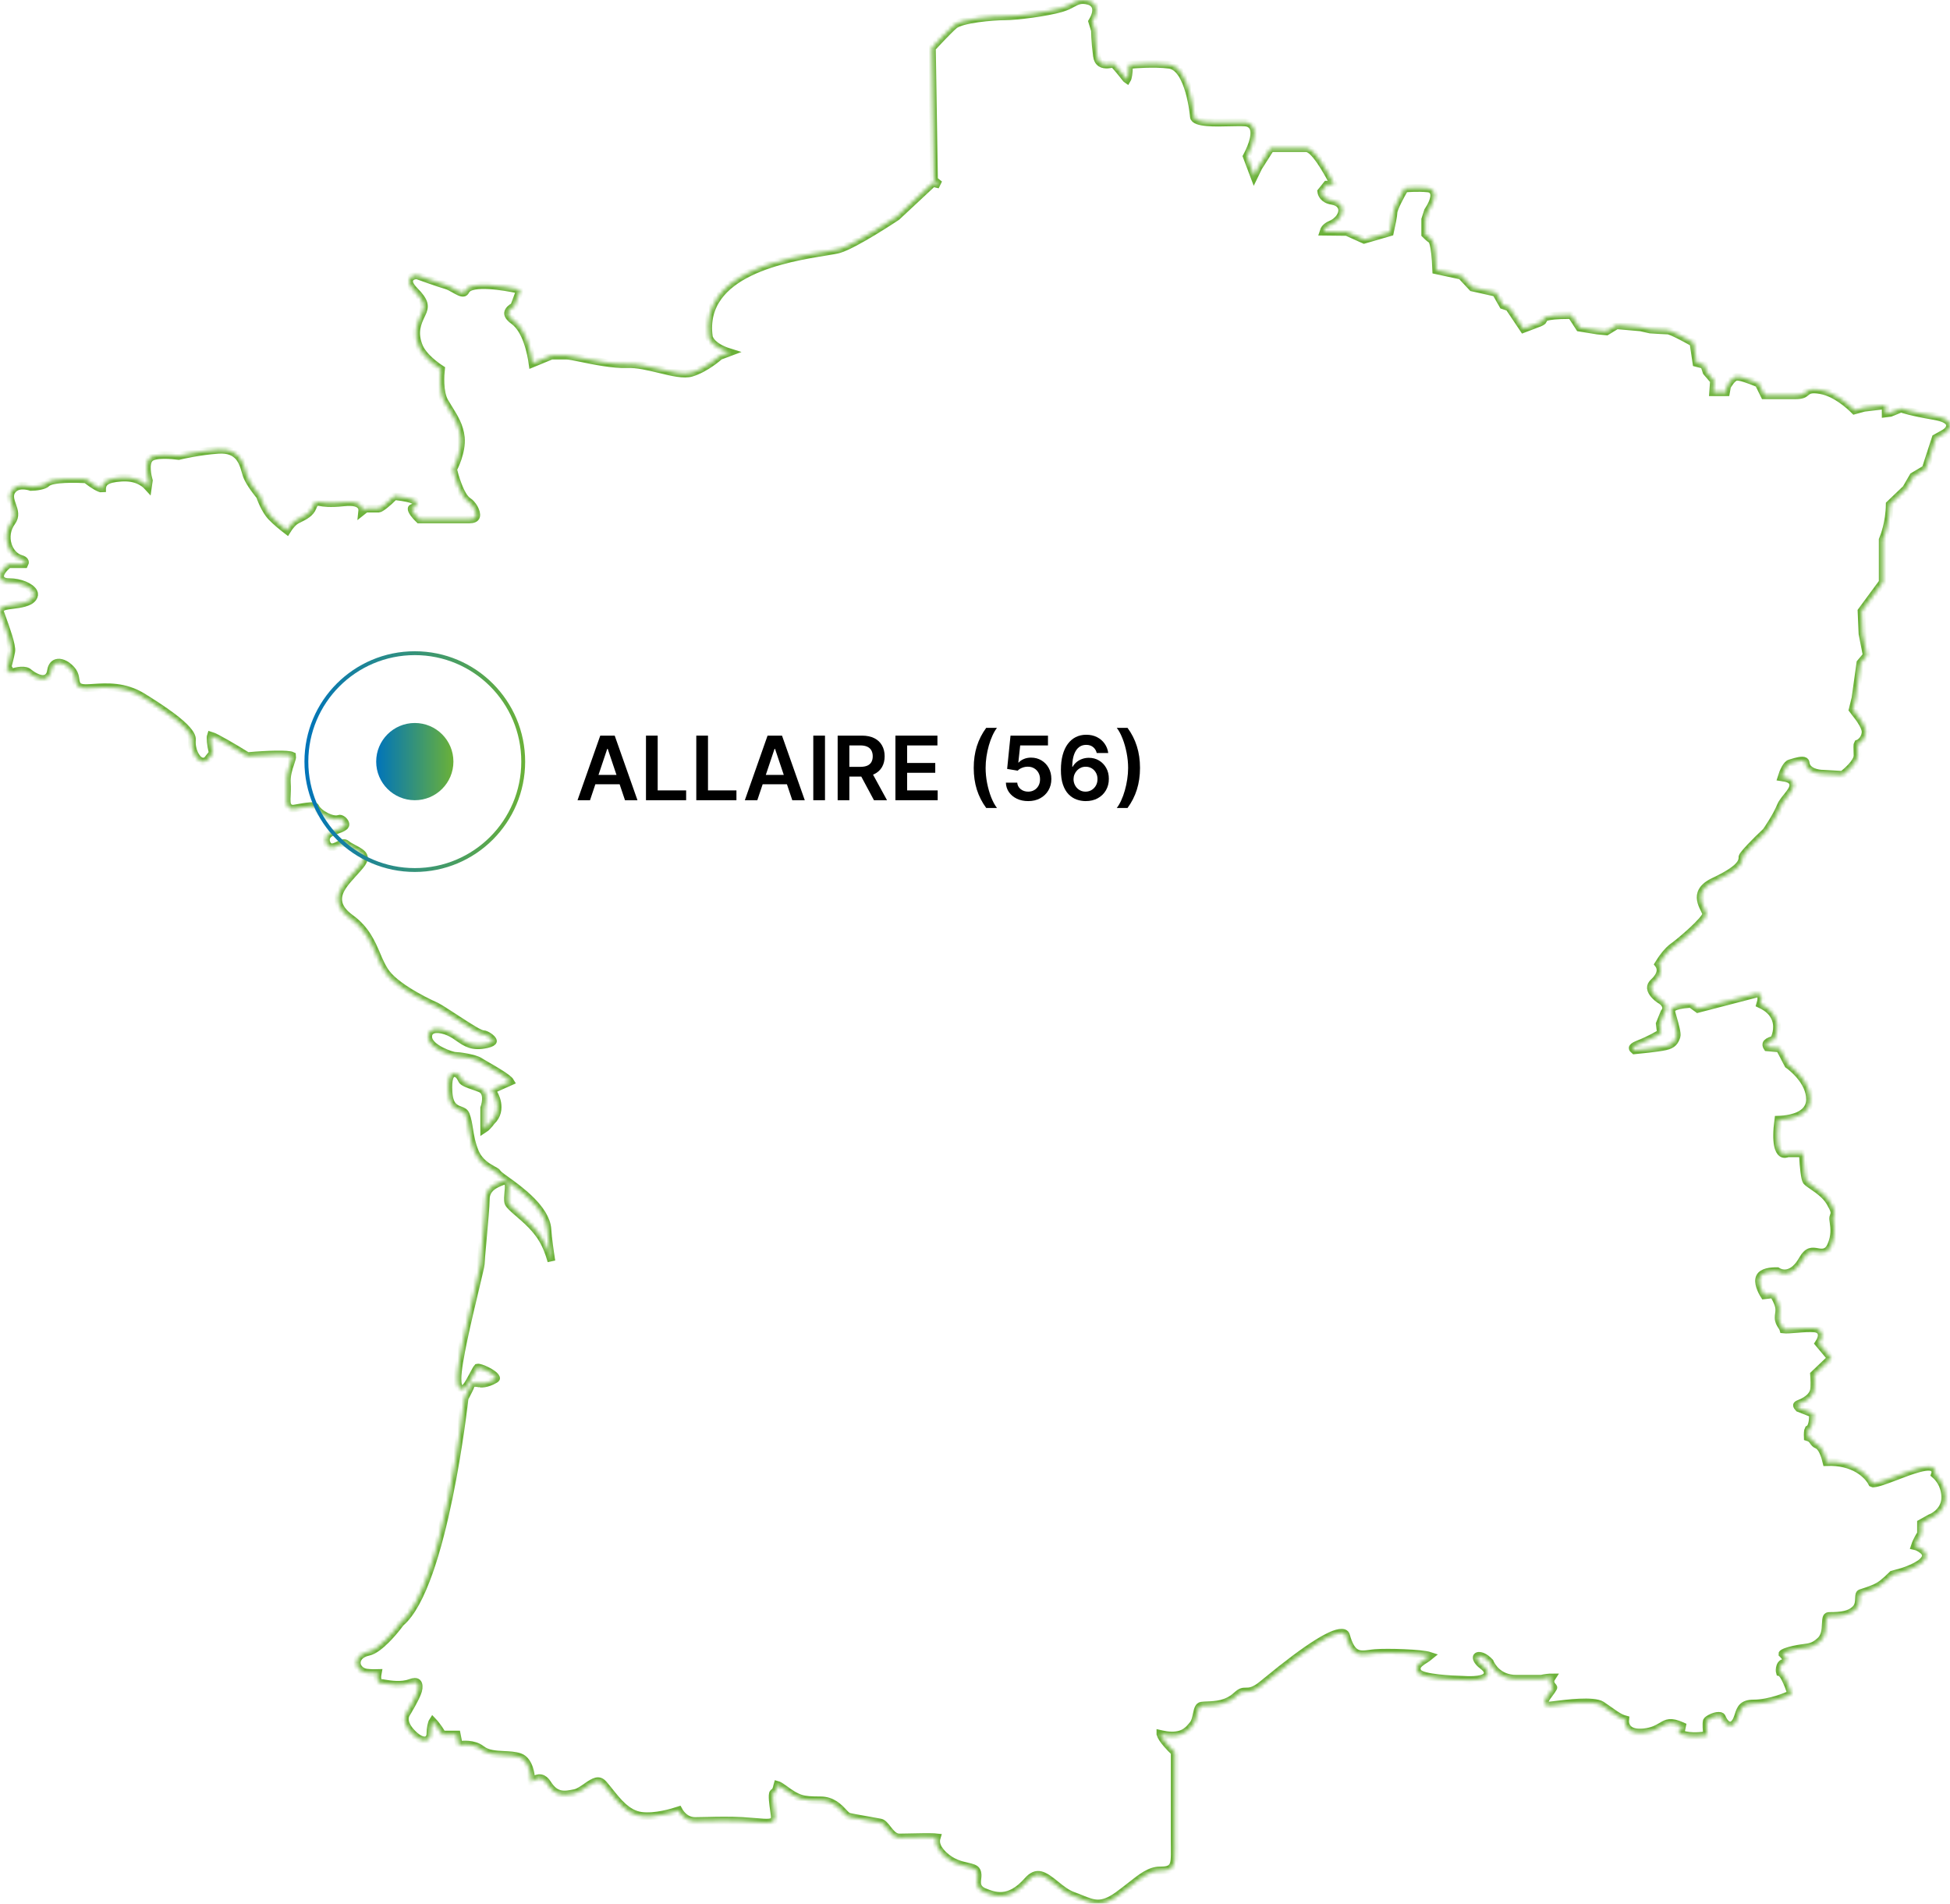 <svg width="505" height="493" viewBox="0 0 505 493" fill="none" xmlns="http://www.w3.org/2000/svg">
<g clip-path="url(#clip0_145_102)">
<mask id="path-1-inside-1_145_102" fill="white">
<path d="M487.57 139.787C487.905 139.01 489.337 135.38 489.391 130.611L493.621 126.565L495.482 123.35L498.681 121.448L501.292 113.451L503.42 112.259C503.715 112.098 505.174 111.24 504.973 109.981C504.799 108.883 503.514 108.186 500.823 107.717C494.732 106.686 492.603 105.895 492.59 105.882L492.336 105.788L489.551 106.927L488.346 107.074V104.944L482.751 105.601L480.261 106.284C479.203 105.212 475.522 101.756 471.546 101.046C469.082 100.604 468.386 100.992 467.623 101.635C467.195 101.997 466.74 102.372 464.879 102.372H456.94L455.441 99.331L455.2 99.224C453.058 98.327 450.341 97.322 449.484 97.617C448.507 97.938 447.543 99.573 447.262 100.068L446.994 101.582H443.66L443.875 98.581L441.947 96.331L441.358 94.509L439.336 93.986L438.56 88.775L438.252 88.601C436.244 87.476 432.737 85.587 431.893 85.587C431.304 85.587 428.587 85.413 427.342 85.333L424.892 84.783L418.667 84.234L416.056 85.828L413.714 85.6L409.041 84.85L406.926 81.595H406.551C399.563 81.595 399.563 82.506 399.577 83.042C399.483 83.229 398.827 83.578 398.198 83.779L394.543 85.172L390.795 79.572L389.242 79.05L387.395 75.808L381.29 74.455L378.425 71.387L371.946 69.994C371.665 62.68 370.875 62.157 370.607 61.983C370.085 61.635 369.416 61.005 369.094 60.67V56.826L369.804 54.629C370.286 53.919 371.946 51.293 371.277 49.779C371.103 49.378 370.688 48.882 369.777 48.788C367.127 48.507 364.262 48.788 364.141 48.788L363.78 48.828L363.592 49.15C362.95 50.248 360.875 53.946 360.875 55.111C360.875 55.768 360.339 58.393 359.951 60.148L353.271 62.09L348.786 60.068L342.735 60.001C342.896 59.465 343.338 58.688 344.583 58.165C346.457 57.402 347.742 55.701 347.581 54.214C347.515 53.664 347.14 52.352 344.958 52.003C342.695 51.642 342.253 50.195 342.173 49.619L343.606 47.824H345.493L344.944 46.765C343.619 44.247 340.339 38.38 338.304 38.38H329.04L325.908 43.309L324.797 45.6L322.869 40.496C323.538 39.264 325.627 35.097 324.529 32.968C324.248 32.445 323.659 31.789 322.4 31.708C321.303 31.641 319.884 31.681 318.384 31.708C314.997 31.802 309.335 31.949 309.187 30.235C309.187 30.101 308.076 17.482 302.829 16.772C298.879 16.236 293.23 16.745 293.002 16.772L292.36 16.825V17.482C292.36 18.808 292.132 20.201 291.878 20.616C291.798 20.563 291.677 20.456 291.516 20.241C289.415 17.562 288.611 16.758 288.571 16.732L288.277 16.437L287.875 16.557C287.875 16.557 286.175 17.053 285.077 16.343C284.528 15.981 284.194 15.365 284.073 14.454C283.565 10.556 283.565 7.904 283.565 7.877L282.855 5.586C283.297 4.863 284.221 3.135 283.725 1.755C283.551 1.246 283.096 0.563 281.998 0.254C279.963 -0.308 278.986 0.214 277.741 0.884C277.005 1.286 276.161 1.741 274.823 2.13C271.115 3.215 263.39 4.233 260.11 4.233C257.179 4.233 249.013 4.916 247.098 6.537C245.505 7.89 241.703 12.016 241.543 12.19L241.342 12.405L241.891 46.645L243.323 47.797L241.596 47.382L232.252 56.102C232.145 56.169 221.569 63.256 217.272 64.542C216.643 64.73 215.344 64.944 213.697 65.212C203.992 66.779 181.261 70.436 183.577 87.248C183.63 87.529 184.206 89.767 188.945 91.24L186.508 92.151L186.281 92.285C186.281 92.285 182.814 95.406 179.092 96.532C177.137 97.134 174.072 96.398 170.819 95.607C167.967 94.924 165.009 94.201 162.412 94.308C158.811 94.442 153.737 93.41 150.377 92.714C148.543 92.339 147.324 92.097 146.735 92.097H142.813L137.913 94.12C137.579 91.709 136.401 85.453 133.014 83.042C132.331 82.56 131.528 81.809 131.568 81.073C131.621 80.309 132.559 79.653 132.92 79.465L133.161 79.331L134.714 75.085L133.911 74.91C131.126 74.321 121.916 72.62 120.604 75.285C120.403 75.701 120.189 75.768 120.122 75.795C119.573 75.969 118.542 75.379 117.645 74.87C116.936 74.468 116.213 74.053 115.53 73.866C113.629 73.33 108.181 71.361 108.127 71.347L107.886 71.307C107.739 71.307 106.467 71.334 106.066 72.312C105.637 73.37 106.614 74.535 107.391 75.326C110.135 78.112 110.175 79.358 109.225 81.3C107.98 83.832 107.137 86.043 108.408 89.472C109.466 92.352 113 94.817 114.205 95.594C114.044 97.054 113.723 101.461 115.115 103.98C115.477 104.609 115.865 105.239 116.266 105.882C117.632 108.079 119.051 110.343 119.345 113.29C119.707 117.014 117.498 121.234 117.471 121.287L117.337 121.529L117.404 121.796C117.565 122.48 119.105 128.521 121.246 129.834C122.358 130.517 123.603 132.607 123.295 133.719C123.147 134.241 122.585 134.509 121.608 134.509H108.529C107.498 133.531 106.494 132.205 106.601 131.696C106.614 131.602 106.788 131.535 106.882 131.509C107.592 131.267 107.926 130.892 107.886 130.383C107.846 129.901 107.766 129.164 102.478 128.521L102.143 128.481L101.902 128.722C100.349 130.303 98.569 131.696 98.087 131.71H94.713L93.803 132.433C93.843 132.058 93.803 131.683 93.656 131.334C93.134 130.236 91.608 129.834 89.01 130.102C85.382 130.491 83.763 130.209 82.973 130.062C81.741 129.847 81.46 130.129 80.978 131.348C80.362 132.902 78.89 133.639 77.457 134.349L76.989 134.576C75.797 135.179 74.847 136.519 74.325 137.363C73.415 136.666 71.674 135.286 70.349 133.92C68.528 132.058 67.39 128.628 67.377 128.588L67.243 128.334C67.243 128.334 64.579 125.212 63.843 122.975C63.749 122.707 63.669 122.413 63.588 122.118C62.906 119.72 61.875 116.09 56.467 116.492C51.5 116.853 47.096 117.885 46.279 118.086C44.672 117.871 40.054 117.403 38.769 118.702C37.444 120.042 38.26 123.458 38.541 124.462L38.314 126.07C37.203 124.837 35.101 123.444 31.366 123.699C27.483 123.967 26.6 124.931 26.439 126.405C26.439 126.445 26.439 126.512 26.439 126.539C25.89 126.606 24.043 125.521 22.45 124.248L22.276 124.114H22.048C20.04 124.007 13.4 123.793 12.102 125.119C11.419 125.815 9.277 126.097 8.005 126.11C7.323 125.882 4.297 125.012 2.972 127.249C2.316 128.387 2.744 129.606 3.159 130.799C3.668 132.272 4.163 133.652 3.025 135.193C1.754 136.921 1.406 139.171 2.075 141.221C2.651 142.976 3.882 144.275 5.355 144.717C5.971 144.891 6.359 145.146 6.439 145.44C6.506 145.655 6.439 145.909 6.332 146.11H2.209L2.021 146.271C1.298 146.86 -0.335 148.388 0.107 149.66C0.482 150.759 1.981 150.759 2.463 150.759C5.141 150.759 7.992 151.938 8.701 153.331C8.956 153.826 8.889 154.295 8.527 154.831C7.63 156.117 5.127 156.439 3.293 156.666C1.673 156.867 0.589 157.001 0.161 157.698C-0.014 157.993 -0.054 158.327 0.067 158.662C0.174 158.984 0.361 159.493 0.589 160.122C1.365 162.266 3.199 167.276 2.918 168.696C2.637 170.169 2.142 172.058 1.901 172.956C1.821 173.251 1.767 173.451 1.767 173.492L2.45 173.626H2.463L2.704 174.282C4.471 173.626 6.626 173.318 7.483 174.188C7.925 174.55 10.228 176.332 11.874 175.689C12.37 175.488 13.012 174.992 13.2 173.733C13.32 172.969 13.655 172.005 14.592 171.697C15.623 171.362 17.042 171.924 18.273 173.197C19.304 174.255 19.438 175.166 19.545 175.97C19.719 177.243 20.027 178.207 22.169 178.207C22.758 178.207 23.454 178.167 24.217 178.113C27.604 177.886 32.249 177.577 36.962 180.498C40.844 182.922 49.947 188.576 49.706 191.563C49.492 194.229 50.737 196.586 52.035 197.109C52.705 197.377 53.388 197.189 53.843 196.613L55.101 195.006L55.021 194.657C54.592 192.916 54.418 191.04 54.606 190.491C55.877 190.853 60.924 193.84 63.91 195.702L64.111 195.823L64.338 195.796C69.104 195.354 74.673 195.207 75.677 195.716C75.744 196.118 75.463 196.921 75.208 197.698C74.74 199.091 74.151 200.833 74.298 202.883C74.378 203.981 74.325 204.999 74.285 205.897C74.204 207.37 74.151 208.442 74.807 209.058C75.141 209.366 75.597 209.487 76.159 209.406C76.493 209.353 76.895 209.286 77.323 209.205C80.737 208.576 81.581 208.737 81.674 208.978C82.33 210.625 86.119 212.729 87.819 212.032C88.154 211.898 88.903 212.287 89.278 212.93C89.68 213.599 89.318 213.921 89.198 214.015C88.729 214.417 87.966 214.698 87.217 214.966C86.065 215.394 84.968 215.796 84.552 216.734C84.338 217.203 84.338 217.725 84.552 218.288C84.74 218.81 85.048 219.159 85.45 219.333C86.159 219.614 86.895 219.239 87.605 218.877C88.569 218.382 89.198 218.127 89.72 218.583C90.229 219.025 90.911 219.386 91.634 219.762C92.772 220.351 94.057 221.034 94.231 221.918C94.352 222.508 94.004 223.285 93.214 224.222C92.692 224.852 92.116 225.468 91.567 226.084C89.399 228.469 87.337 230.706 87.605 233.291C87.765 234.899 88.81 236.373 90.804 237.819C94.713 240.646 96.213 244.169 97.538 247.264C98.288 249.032 99.011 250.693 100.068 252.086C103.335 256.333 112.491 260.392 112.893 260.566C113.589 260.874 115.597 262.187 117.552 263.459C122.09 266.42 124.325 267.826 125.209 267.826C125.825 267.826 127.592 268.925 127.659 269.595C127.686 269.809 127.204 270.171 126.093 270.412C122.358 271.256 120.684 270.077 118.743 268.724C118.408 268.496 118.087 268.255 117.739 268.041C115.825 266.795 113.04 266.018 111.701 266.889C111.099 267.277 110.818 267.934 110.912 268.737C111.233 271.537 117.083 273.439 117.886 273.439C118.756 273.439 122.933 273.989 124.299 274.913C124.647 275.154 125.33 275.543 126.173 276.025C127.686 276.896 131.595 279.119 132.17 280.111C129.854 281.155 128.06 281.932 128.06 281.932L127.284 282.267L127.753 282.977C127.873 283.151 130.51 287.318 127.257 290.412C126.628 291.269 125.838 292.1 125.396 292.381C125.396 292.328 125.396 292.247 125.396 292.167V286.956C125.945 285.402 126.334 282.723 124.433 281.906C123.897 281.678 123.295 281.464 122.665 281.249C121.407 280.821 119.841 280.285 119.586 279.628C119.198 278.664 118.382 277.726 117.458 277.927C116.4 278.168 115.999 279.602 116.146 282.602C116.307 286.192 117.605 286.956 119.158 287.519C119.868 287.786 120.35 287.961 120.644 288.697C121.072 289.809 121.287 291.068 121.501 292.421C121.782 294.176 122.103 296.159 123 298.316C124.138 301.008 126.24 302.174 127.645 302.951C128.087 303.192 128.69 303.527 128.77 303.701C128.971 304.103 129.506 304.491 131.019 305.576C134.393 307.988 141.394 313.011 141.769 318.356C141.943 320.928 142.371 323.875 142.8 326.595C142.264 324.679 141.541 322.67 140.457 320.875C138.784 318.075 136.32 315.945 134.339 314.23C133.04 313.118 131.822 312.06 131.648 311.457C131.461 310.787 131.568 309.716 131.648 308.765C131.782 307.438 131.876 306.474 131.26 306.005C131.086 305.871 130.724 305.684 130.176 305.911L129.868 306.032C128.449 306.581 125.811 307.613 125.811 310.573C125.811 312.1 125.356 317.191 124.995 321.29C124.687 324.706 124.5 326.822 124.5 327.372C124.486 327.8 123.777 330.721 123.04 333.829C121.22 341.438 118.475 352.931 118.475 356.99C118.475 358.45 118.636 359.482 119.439 359.683C120.43 359.951 121.153 358.692 122.438 356.28C122.853 355.503 123.482 354.324 123.629 354.177C124.352 354.003 128.02 355.651 128.462 356.83C128.502 356.923 128.529 357.004 128.235 357.178C125.919 358.584 124.285 358.303 124.272 358.29C122.679 357.968 122.317 358.263 122.17 358.397C121.983 358.558 121.876 358.785 121.876 358.933C121.795 359.227 121.032 360.755 120.376 361.987L120.296 362.255C120.242 362.737 114.968 410.615 103.803 420.193L103.683 420.313C102.344 422.189 98.261 427.159 95.463 427.761C93.12 428.27 92.344 429.623 92.397 430.722C92.464 431.981 93.562 433.013 95.008 433.173C96.213 433.307 97.163 433.307 97.832 433.281C97.672 434.125 97.632 434.968 97.966 435.437C98.154 435.692 98.448 435.839 98.756 435.839C98.903 435.839 99.185 435.893 99.559 435.96C101.086 436.214 103.91 436.697 106.307 435.799C107.15 435.491 107.792 435.478 108.1 435.772C108.462 436.107 108.529 436.951 108.274 437.862C107.792 439.603 105.262 443.743 105.262 443.743C105.209 443.81 103.857 445.578 106.32 448.405C107.886 450.2 109.466 451.03 110.51 450.615C110.791 450.508 111.461 450.119 111.461 448.994C111.461 447.641 111.782 446.181 112.063 445.752C112.063 445.752 112.076 445.766 112.09 445.779C113.308 447.025 114.325 448.807 114.339 448.833L114.54 449.195H118.288L118.823 451.955L119.493 451.847C119.493 451.847 122.625 451.392 124.7 453.04C126.24 454.259 128.395 454.366 130.497 454.473C131.916 454.54 133.375 454.607 134.593 455.022C137.231 455.933 137.512 460.207 137.512 460.247L137.579 461.493L138.596 460.796C138.596 460.796 139.292 460.354 140.109 460.528C140.738 460.662 141.3 461.131 141.796 461.921C143.938 465.364 146.307 464.882 148.81 464.373C149.841 464.158 150.859 463.448 151.836 462.765C153.951 461.265 155.089 460.702 156.254 462.015C156.802 462.631 157.338 463.314 157.9 464.011C160.069 466.717 162.519 469.798 166.093 470.254C169.641 470.722 174.139 469.369 175.759 468.834C176.294 469.825 177.593 471.593 180.042 471.593C180.899 471.593 181.917 471.566 183.055 471.54C185.705 471.473 189.012 471.406 192.292 471.58C193.577 471.66 194.715 471.754 195.679 471.834C198.798 472.102 200.23 472.209 200.578 471.098C200.725 470.682 200.632 470.039 200.431 468.646C200.27 467.561 199.842 464.681 200.284 464.279C200.993 463.85 201.154 463.073 201.261 462.564C201.288 462.47 201.314 462.337 201.341 462.243C201.529 462.296 201.984 462.497 202.921 463.18C206.736 465.953 207.633 466.235 212.479 466.235C215.518 466.235 217.258 468.083 218.396 469.302C218.972 469.919 219.387 470.361 219.882 470.495C220.471 470.642 222.212 470.95 224.046 471.272C225.599 471.54 227.178 471.821 228.035 471.995C228.651 472.116 229.28 472.906 229.882 473.683C230.686 474.701 231.583 475.853 232.895 475.853C233.403 475.853 234.233 475.826 235.224 475.813C237.62 475.759 241.208 475.666 242.6 475.826C242.346 476.643 242.051 478.184 244.448 480.461C246.563 482.457 248.812 482.98 250.445 483.355C251.824 483.676 252.614 483.877 252.935 484.52C253.27 485.204 253.189 485.86 253.109 486.556C252.989 487.628 252.814 489.102 254.863 489.946C257.433 490.991 261.302 492.558 266.108 487.092C268.517 484.346 270.338 485.579 273.364 488.03C274.769 489.169 276.228 490.348 277.902 490.95C278.692 491.232 279.401 491.513 280.044 491.781C281.61 492.411 282.922 492.946 284.354 492.946C285.787 492.946 287.393 492.397 289.522 490.87C290.686 490.026 291.744 489.196 292.735 488.419C295.693 486.088 297.835 484.4 300.352 484.4C301.824 484.4 302.788 484.266 303.431 483.609C304.261 482.752 304.248 481.292 304.221 478.398C304.221 477.755 304.207 477.019 304.207 476.215C304.207 469.544 304.221 454.085 304.221 454.085V453.763L303.993 453.549C303.163 452.772 300.901 450.441 300.513 449.074C300.513 449.074 300.513 449.061 300.513 449.048C300.62 449.074 300.74 449.088 300.847 449.115C301.503 449.262 302.4 449.45 303.525 449.45C306.724 449.45 307.942 447.882 309.027 446.516C309.522 445.873 309.709 444.962 309.897 444.078C310.191 442.671 310.419 441.814 311.182 441.72C311.61 441.666 312.106 441.64 312.641 441.626C314.797 441.533 317.742 441.412 320.205 439.135C321.37 438.05 321.905 438.05 322.615 438.05C323.565 438.05 324.716 438.05 326.965 436.214L327.862 435.478C338.893 426.395 345.68 422.175 348.01 422.912C348.318 423.019 348.505 423.22 348.599 423.582C350.018 428.659 351.852 428.672 354.69 428.27C355.145 428.203 355.614 428.137 356.136 428.096C359.349 427.842 368.157 428.096 370.353 428.833C369.938 429.181 369.443 429.503 368.961 429.811C367.943 430.467 367.06 431.043 366.926 431.928C366.886 432.222 366.899 432.678 367.287 433.16C368.425 434.593 375.908 434.942 379.041 435.022C381.116 435.156 384.677 435.156 385.212 433.656C385.601 432.571 384.356 431.633 383.954 431.325C382.803 430.467 382.361 429.623 382.441 429.168C382.455 429.061 382.508 428.927 382.749 428.846C383.218 428.713 384.369 428.887 385.815 430.427C386.15 431.244 387.89 434.754 392.696 434.754H399.108C400.152 434.513 401.264 434.406 401.879 434.406C401.103 435.585 401.759 436.335 402.08 436.723C402.16 436.804 402.281 436.951 402.294 437.005C402.294 437.005 402.294 437.058 402.227 437.165C402.013 437.567 401.625 438.076 401.264 438.572C400.367 439.778 399.831 440.501 400.166 441.184C400.246 441.345 400.474 441.693 401.063 441.693C401.304 441.693 401.772 441.64 402.723 441.519C405.454 441.171 412.723 440.233 414.798 441.586C415.588 442.109 416.284 442.604 416.913 443.046C418.345 444.078 419.537 444.922 420.889 445.283C420.822 445.886 420.889 446.73 421.424 447.44C422.188 448.445 423.62 448.833 425.708 448.632C427.957 448.405 429.243 447.654 430.273 447.052C431.719 446.194 432.589 445.685 435.561 446.971C435.882 447.105 436.137 447.239 436.351 447.333C436.324 447.333 436.297 447.333 436.284 447.333C435.494 447.387 434.865 447.44 434.771 448.11C434.678 448.766 435.347 449.021 435.588 449.115C437.824 449.972 441.291 449.45 441.438 449.423L442.121 449.316L442.041 448.619C441.974 448.056 441.84 446.449 442.014 445.699C442.188 445.324 443.794 444.359 445.093 444.359H445.133C445.776 444.359 445.896 444.627 445.923 444.721C446.512 446.127 447.235 446.851 448.065 446.851C448.788 446.851 449.377 446.315 449.832 445.257C449.979 444.922 450.1 444.547 450.22 444.185C450.742 442.564 451.211 441.157 454.156 441.157C458.453 441.157 463.139 439.054 463.326 438.96L463.915 438.693L463.701 438.063C462.268 433.924 461.412 433.2 460.943 433.08C460.863 432.812 460.823 432.195 461.037 431.552C461.13 431.298 461.331 430.842 461.706 430.722C462.135 430.575 462.402 430.32 462.496 429.972C462.63 429.423 462.255 429.007 461.96 428.672C461.84 428.538 461.626 428.311 461.599 428.284C461.599 428.27 461.8 427.949 463.246 427.534C465.026 427.025 466.218 426.877 467.168 426.757C468.734 426.556 469.765 426.422 471.358 424.975C472.697 423.769 472.764 422.015 472.831 420.595C472.911 418.786 473.045 418.491 473.781 418.491C476.874 418.491 479.083 418.197 480.555 416.683C481.372 415.852 481.412 414.767 481.439 413.91C481.479 412.919 481.546 412.691 481.854 412.584L482.67 412.316C484.089 411.847 485.548 411.365 486.7 410.655C487.891 409.931 489.591 408.243 490.087 407.761L492.818 406.998C494.116 406.569 498.387 405.042 498.721 403.113C498.788 402.764 498.775 402.081 497.998 401.478C497.088 400.755 496.405 400.487 495.897 400.38C496.379 398.906 497.356 397.393 497.369 397.379L497.49 397.205V394.472L499.899 393.133C501.332 392.61 503.996 390.721 503.768 387.346C503.554 384.332 501.961 382.59 501.091 381.853C501.251 381.425 501.278 380.942 501.011 380.527C500.488 379.723 499.243 379.643 496.861 380.286C495.08 380.768 493.059 381.532 491.117 382.282C488.855 383.153 485.428 384.452 484.852 384.131C483.768 381.907 480.06 378.33 473.018 378.638C472.697 377.258 471.934 374.727 470.622 374.177C470.086 373.963 469.859 373.642 469.604 373.28C469.35 372.918 469.056 372.503 468.48 372.302L468.159 372.195C468.118 371.311 468.185 370.44 468.333 370.172C469.35 369.716 469.511 367.747 469.511 366.595V366.1L465.789 364.639C465.575 364.425 465.347 364.077 465.374 363.903C465.374 363.836 465.508 363.688 465.91 363.541C468.654 362.483 469.511 361.089 469.752 360.112C469.993 359.147 469.859 356.87 469.792 355.959L474.223 351.726L471.01 347.894C471.452 347.225 472.041 346.059 471.666 345.121C471.492 344.679 471.037 344.143 469.926 344.023C468.721 343.902 466.954 344.023 465.24 344.17C464.049 344.264 462.483 344.385 461.867 344.304C461.773 343.956 461.572 343.648 461.358 343.326C461.01 342.791 460.622 342.188 460.622 341.263C460.622 340.835 460.662 340.5 460.715 340.192C460.876 338.946 460.916 338.062 459.497 335.57L459.27 335.168L456.887 335.449C456.177 334.338 455.066 332.074 455.776 330.681C456.432 329.408 458.547 329.167 460.247 329.194C460.662 329.461 461.599 329.93 462.817 329.703C464.303 329.435 465.655 328.242 466.833 326.166C468.159 323.808 469.31 324.009 470.622 324.237C471.733 324.438 473.246 324.692 474.169 322.629C475.348 320.044 475.04 317.887 474.839 316.454C474.772 315.985 474.705 315.503 474.759 315.302C474.799 315.128 474.852 315.007 474.892 314.887C475.24 313.976 475.16 313.453 473.888 311.283C472.804 309.461 470.863 308.122 469.444 307.144C468.721 306.648 468.052 306.179 467.824 305.884C467.422 305.335 467.048 302.067 466.927 299.361L466.9 298.677H463.072L462.777 298.744C462.777 298.744 462.027 299.079 461.412 298.597C460.715 298.061 459.711 296.226 460.541 289.97C462.001 289.93 465.588 289.649 467.489 287.773C468.319 286.943 468.748 285.924 468.748 284.732C468.748 280.003 464.022 276.373 463.085 275.703L460.903 271.51L457.677 271.229C457.529 271.001 457.369 270.653 457.449 270.358C457.556 269.97 458.145 269.608 459.069 269.354L459.363 269.273L459.511 268.992C459.564 268.885 460.782 266.5 459.845 263.942C459.243 262.294 457.904 260.994 455.869 260.057C456.231 258.891 456.231 258.087 455.869 257.659C455.615 257.364 455.24 257.257 454.812 257.351C453.861 257.605 441.826 260.727 439.698 261.276L437.931 259.99H437.676C432.83 260.325 432.83 261.356 432.83 261.798C432.83 262.16 432.991 262.709 433.312 263.834C433.7 265.187 434.437 267.706 434.182 268.416C433.7 269.702 433.299 270.519 431.277 270.974C429.269 271.43 424.41 271.885 423.259 272.006C423.031 271.818 422.79 271.551 422.817 271.39C422.83 271.242 423.125 270.881 424.115 270.492C427.542 269.153 429.644 267.813 429.738 267.759L430.126 267.518L429.832 265.12L431.01 262.227C431.21 261.999 431.532 261.544 431.478 260.901C431.411 260.124 430.822 259.414 429.765 258.811C429.176 258.422 427.649 257.15 427.542 255.904C427.502 255.355 427.743 254.846 428.279 254.35C429.524 253.198 430.113 252.073 430.019 251.001C429.965 250.425 429.724 249.983 429.497 249.688C430.126 248.657 431.719 246.232 433.433 245.067C434.785 244.142 441.84 238.221 441.84 236.734C441.84 236.413 441.679 236.105 441.425 235.582C440.916 234.577 440.059 232.903 440.595 231.295C440.983 230.13 442.067 229.125 443.808 228.308C450.702 225.066 451.278 223.311 451.264 221.878C451.478 221.168 454.571 217.966 457.315 215.394L457.409 215.287C457.516 215.127 460.086 211.456 461.157 208.737C461.438 208.013 462.094 207.183 462.737 206.392C463.781 205.079 464.772 203.847 464.303 202.708C463.902 201.704 462.576 201.449 461.612 201.342C461.532 201.342 461.438 201.329 461.358 201.315C461.827 199.775 462.697 197.926 463.554 197.685L464.049 197.538C465.147 197.203 466.793 196.707 467.382 197.109C467.436 197.149 467.583 197.243 467.623 197.618C467.891 199.801 470.649 200.377 472.202 200.377L477.168 200.659L477.369 200.498C477.985 200.016 481.05 197.524 481.05 195.649C481.05 195.314 481.05 194.965 481.024 194.631C480.997 193.947 480.97 192.795 481.091 192.608C482.228 192.219 483.139 190.826 483.139 189.513C483.139 188.281 481.706 186.271 481.412 185.87L479.792 183.753L480.515 180.819L481.787 171.683L483.433 169.714L482.336 164.141L482.081 158.26L487.57 150.799V139.787Z"/>
</mask>
<path d="M487.57 139.787C487.905 139.01 489.337 135.38 489.391 130.611L493.621 126.565L495.482 123.35L498.681 121.448L501.292 113.451L503.42 112.259C503.715 112.098 505.174 111.24 504.973 109.981C504.799 108.883 503.514 108.186 500.823 107.717C494.732 106.686 492.603 105.895 492.59 105.882L492.336 105.788L489.551 106.927L488.346 107.074V104.944L482.751 105.601L480.261 106.284C479.203 105.212 475.522 101.756 471.546 101.046C469.082 100.604 468.386 100.992 467.623 101.635C467.195 101.997 466.74 102.372 464.879 102.372H456.94L455.441 99.331L455.2 99.224C453.058 98.327 450.341 97.322 449.484 97.617C448.507 97.938 447.543 99.573 447.262 100.068L446.994 101.582H443.66L443.875 98.581L441.947 96.331L441.358 94.509L439.336 93.986L438.56 88.775L438.252 88.601C436.244 87.476 432.737 85.587 431.893 85.587C431.304 85.587 428.587 85.413 427.342 85.333L424.892 84.783L418.667 84.234L416.056 85.828L413.714 85.6L409.041 84.85L406.926 81.595H406.551C399.563 81.595 399.563 82.506 399.577 83.042C399.483 83.229 398.827 83.578 398.198 83.779L394.543 85.172L390.795 79.572L389.242 79.05L387.395 75.808L381.29 74.455L378.425 71.387L371.946 69.994C371.665 62.68 370.875 62.157 370.607 61.983C370.085 61.635 369.416 61.005 369.094 60.67V56.826L369.804 54.629C370.286 53.919 371.946 51.293 371.277 49.779C371.103 49.378 370.688 48.882 369.777 48.788C367.127 48.507 364.262 48.788 364.141 48.788L363.78 48.828L363.592 49.15C362.95 50.248 360.875 53.946 360.875 55.111C360.875 55.768 360.339 58.393 359.951 60.148L353.271 62.09L348.786 60.068L342.735 60.001C342.896 59.465 343.338 58.688 344.583 58.165C346.457 57.402 347.742 55.701 347.581 54.214C347.515 53.664 347.14 52.352 344.958 52.003C342.695 51.642 342.253 50.195 342.173 49.619L343.606 47.824H345.493L344.944 46.765C343.619 44.247 340.339 38.38 338.304 38.38H329.04L325.908 43.309L324.797 45.6L322.869 40.496C323.538 39.264 325.627 35.097 324.529 32.968C324.248 32.445 323.659 31.789 322.4 31.708C321.303 31.641 319.884 31.681 318.384 31.708C314.997 31.802 309.335 31.949 309.187 30.235C309.187 30.101 308.076 17.482 302.829 16.772C298.879 16.236 293.23 16.745 293.002 16.772L292.36 16.825V17.482C292.36 18.808 292.132 20.201 291.878 20.616C291.798 20.563 291.677 20.456 291.516 20.241C289.415 17.562 288.611 16.758 288.571 16.732L288.277 16.437L287.875 16.557C287.875 16.557 286.175 17.053 285.077 16.343C284.528 15.981 284.194 15.365 284.073 14.454C283.565 10.556 283.565 7.904 283.565 7.877L282.855 5.586C283.297 4.863 284.221 3.135 283.725 1.755C283.551 1.246 283.096 0.563 281.998 0.254C279.963 -0.308 278.986 0.214 277.741 0.884C277.005 1.286 276.161 1.741 274.823 2.13C271.115 3.215 263.39 4.233 260.11 4.233C257.179 4.233 249.013 4.916 247.098 6.537C245.505 7.89 241.703 12.016 241.543 12.19L241.342 12.405L241.891 46.645L243.323 47.797L241.596 47.382L232.252 56.102C232.145 56.169 221.569 63.256 217.272 64.542C216.643 64.73 215.344 64.944 213.697 65.212C203.992 66.779 181.261 70.436 183.577 87.248C183.63 87.529 184.206 89.767 188.945 91.24L186.508 92.151L186.281 92.285C186.281 92.285 182.814 95.406 179.092 96.532C177.137 97.134 174.072 96.398 170.819 95.607C167.967 94.924 165.009 94.201 162.412 94.308C158.811 94.442 153.737 93.41 150.377 92.714C148.543 92.339 147.324 92.097 146.735 92.097H142.813L137.913 94.12C137.579 91.709 136.401 85.453 133.014 83.042C132.331 82.56 131.528 81.809 131.568 81.073C131.621 80.309 132.559 79.653 132.92 79.465L133.161 79.331L134.714 75.085L133.911 74.91C131.126 74.321 121.916 72.62 120.604 75.285C120.403 75.701 120.189 75.768 120.122 75.795C119.573 75.969 118.542 75.379 117.645 74.87C116.936 74.468 116.213 74.053 115.53 73.866C113.629 73.33 108.181 71.361 108.127 71.347L107.886 71.307C107.739 71.307 106.467 71.334 106.066 72.312C105.637 73.37 106.614 74.535 107.391 75.326C110.135 78.112 110.175 79.358 109.225 81.3C107.98 83.832 107.137 86.043 108.408 89.472C109.466 92.352 113 94.817 114.205 95.594C114.044 97.054 113.723 101.461 115.115 103.98C115.477 104.609 115.865 105.239 116.266 105.882C117.632 108.079 119.051 110.343 119.345 113.29C119.707 117.014 117.498 121.234 117.471 121.287L117.337 121.529L117.404 121.796C117.565 122.48 119.105 128.521 121.246 129.834C122.358 130.517 123.603 132.607 123.295 133.719C123.147 134.241 122.585 134.509 121.608 134.509H108.529C107.498 133.531 106.494 132.205 106.601 131.696C106.614 131.602 106.788 131.535 106.882 131.509C107.592 131.267 107.926 130.892 107.886 130.383C107.846 129.901 107.766 129.164 102.478 128.521L102.143 128.481L101.902 128.722C100.349 130.303 98.569 131.696 98.087 131.71H94.713L93.803 132.433C93.843 132.058 93.803 131.683 93.656 131.334C93.134 130.236 91.608 129.834 89.01 130.102C85.382 130.491 83.763 130.209 82.973 130.062C81.741 129.847 81.46 130.129 80.978 131.348C80.362 132.902 78.89 133.639 77.457 134.349L76.989 134.576C75.797 135.179 74.847 136.519 74.325 137.363C73.415 136.666 71.674 135.286 70.349 133.92C68.528 132.058 67.39 128.628 67.377 128.588L67.243 128.334C67.243 128.334 64.579 125.212 63.843 122.975C63.749 122.707 63.669 122.413 63.588 122.118C62.906 119.72 61.875 116.09 56.467 116.492C51.5 116.853 47.096 117.885 46.279 118.086C44.672 117.871 40.054 117.403 38.769 118.702C37.444 120.042 38.26 123.458 38.541 124.462L38.314 126.07C37.203 124.837 35.101 123.444 31.366 123.699C27.483 123.967 26.6 124.931 26.439 126.405C26.439 126.445 26.439 126.512 26.439 126.539C25.89 126.606 24.043 125.521 22.45 124.248L22.276 124.114H22.048C20.04 124.007 13.4 123.793 12.102 125.119C11.419 125.815 9.277 126.097 8.005 126.11C7.323 125.882 4.297 125.012 2.972 127.249C2.316 128.387 2.744 129.606 3.159 130.799C3.668 132.272 4.163 133.652 3.025 135.193C1.754 136.921 1.406 139.171 2.075 141.221C2.651 142.976 3.882 144.275 5.355 144.717C5.971 144.891 6.359 145.146 6.439 145.44C6.506 145.655 6.439 145.909 6.332 146.11H2.209L2.021 146.271C1.298 146.86 -0.335 148.388 0.107 149.66C0.482 150.759 1.981 150.759 2.463 150.759C5.141 150.759 7.992 151.938 8.701 153.331C8.956 153.826 8.889 154.295 8.527 154.831C7.63 156.117 5.127 156.439 3.293 156.666C1.673 156.867 0.589 157.001 0.161 157.698C-0.014 157.993 -0.054 158.327 0.067 158.662C0.174 158.984 0.361 159.493 0.589 160.122C1.365 162.266 3.199 167.276 2.918 168.696C2.637 170.169 2.142 172.058 1.901 172.956C1.821 173.251 1.767 173.451 1.767 173.492L2.45 173.626H2.463L2.704 174.282C4.471 173.626 6.626 173.318 7.483 174.188C7.925 174.55 10.228 176.332 11.874 175.689C12.37 175.488 13.012 174.992 13.2 173.733C13.32 172.969 13.655 172.005 14.592 171.697C15.623 171.362 17.042 171.924 18.273 173.197C19.304 174.255 19.438 175.166 19.545 175.97C19.719 177.243 20.027 178.207 22.169 178.207C22.758 178.207 23.454 178.167 24.217 178.113C27.604 177.886 32.249 177.577 36.962 180.498C40.844 182.922 49.947 188.576 49.706 191.563C49.492 194.229 50.737 196.586 52.035 197.109C52.705 197.377 53.388 197.189 53.843 196.613L55.101 195.006L55.021 194.657C54.592 192.916 54.418 191.04 54.606 190.491C55.877 190.853 60.924 193.84 63.91 195.702L64.111 195.823L64.338 195.796C69.104 195.354 74.673 195.207 75.677 195.716C75.744 196.118 75.463 196.921 75.208 197.698C74.74 199.091 74.151 200.833 74.298 202.883C74.378 203.981 74.325 204.999 74.285 205.897C74.204 207.37 74.151 208.442 74.807 209.058C75.141 209.366 75.597 209.487 76.159 209.406C76.493 209.353 76.895 209.286 77.323 209.205C80.737 208.576 81.581 208.737 81.674 208.978C82.33 210.625 86.119 212.729 87.819 212.032C88.154 211.898 88.903 212.287 89.278 212.93C89.68 213.599 89.318 213.921 89.198 214.015C88.729 214.417 87.966 214.698 87.217 214.966C86.065 215.394 84.968 215.796 84.552 216.734C84.338 217.203 84.338 217.725 84.552 218.288C84.74 218.81 85.048 219.159 85.45 219.333C86.159 219.614 86.895 219.239 87.605 218.877C88.569 218.382 89.198 218.127 89.72 218.583C90.229 219.025 90.911 219.386 91.634 219.762C92.772 220.351 94.057 221.034 94.231 221.918C94.352 222.508 94.004 223.285 93.214 224.222C92.692 224.852 92.116 225.468 91.567 226.084C89.399 228.469 87.337 230.706 87.605 233.291C87.765 234.899 88.81 236.373 90.804 237.819C94.713 240.646 96.213 244.169 97.538 247.264C98.288 249.032 99.011 250.693 100.068 252.086C103.335 256.333 112.491 260.392 112.893 260.566C113.589 260.874 115.597 262.187 117.552 263.459C122.09 266.42 124.325 267.826 125.209 267.826C125.825 267.826 127.592 268.925 127.659 269.595C127.686 269.809 127.204 270.171 126.093 270.412C122.358 271.256 120.684 270.077 118.743 268.724C118.408 268.496 118.087 268.255 117.739 268.041C115.825 266.795 113.04 266.018 111.701 266.889C111.099 267.277 110.818 267.934 110.912 268.737C111.233 271.537 117.083 273.439 117.886 273.439C118.756 273.439 122.933 273.989 124.299 274.913C124.647 275.154 125.33 275.543 126.173 276.025C127.686 276.896 131.595 279.119 132.17 280.111C129.854 281.155 128.06 281.932 128.06 281.932L127.284 282.267L127.753 282.977C127.873 283.151 130.51 287.318 127.257 290.412C126.628 291.269 125.838 292.1 125.396 292.381C125.396 292.328 125.396 292.247 125.396 292.167V286.956C125.945 285.402 126.334 282.723 124.433 281.906C123.897 281.678 123.295 281.464 122.665 281.249C121.407 280.821 119.841 280.285 119.586 279.628C119.198 278.664 118.382 277.726 117.458 277.927C116.4 278.168 115.999 279.602 116.146 282.602C116.307 286.192 117.605 286.956 119.158 287.519C119.868 287.786 120.35 287.961 120.644 288.697C121.072 289.809 121.287 291.068 121.501 292.421C121.782 294.176 122.103 296.159 123 298.316C124.138 301.008 126.24 302.174 127.645 302.951C128.087 303.192 128.69 303.527 128.77 303.701C128.971 304.103 129.506 304.491 131.019 305.576C134.393 307.988 141.394 313.011 141.769 318.356C141.943 320.928 142.371 323.875 142.8 326.595C142.264 324.679 141.541 322.67 140.457 320.875C138.784 318.075 136.32 315.945 134.339 314.23C133.04 313.118 131.822 312.06 131.648 311.457C131.461 310.787 131.568 309.716 131.648 308.765C131.782 307.438 131.876 306.474 131.26 306.005C131.086 305.871 130.724 305.684 130.176 305.911L129.868 306.032C128.449 306.581 125.811 307.613 125.811 310.573C125.811 312.1 125.356 317.191 124.995 321.29C124.687 324.706 124.5 326.822 124.5 327.372C124.486 327.8 123.777 330.721 123.04 333.829C121.22 341.438 118.475 352.931 118.475 356.99C118.475 358.45 118.636 359.482 119.439 359.683C120.43 359.951 121.153 358.692 122.438 356.28C122.853 355.503 123.482 354.324 123.629 354.177C124.352 354.003 128.02 355.651 128.462 356.83C128.502 356.923 128.529 357.004 128.235 357.178C125.919 358.584 124.285 358.303 124.272 358.29C122.679 357.968 122.317 358.263 122.17 358.397C121.983 358.558 121.876 358.785 121.876 358.933C121.795 359.227 121.032 360.755 120.376 361.987L120.296 362.255C120.242 362.737 114.968 410.615 103.803 420.193L103.683 420.313C102.344 422.189 98.261 427.159 95.463 427.761C93.12 428.27 92.344 429.623 92.397 430.722C92.464 431.981 93.562 433.013 95.008 433.173C96.213 433.307 97.163 433.307 97.832 433.281C97.672 434.125 97.632 434.968 97.966 435.437C98.154 435.692 98.448 435.839 98.756 435.839C98.903 435.839 99.185 435.893 99.559 435.96C101.086 436.214 103.91 436.697 106.307 435.799C107.15 435.491 107.792 435.478 108.1 435.772C108.462 436.107 108.529 436.951 108.274 437.862C107.792 439.603 105.262 443.743 105.262 443.743C105.209 443.81 103.857 445.578 106.32 448.405C107.886 450.2 109.466 451.03 110.51 450.615C110.791 450.508 111.461 450.119 111.461 448.994C111.461 447.641 111.782 446.181 112.063 445.752C112.063 445.752 112.076 445.766 112.09 445.779C113.308 447.025 114.325 448.807 114.339 448.833L114.54 449.195H118.288L118.823 451.955L119.493 451.847C119.493 451.847 122.625 451.392 124.7 453.04C126.24 454.259 128.395 454.366 130.497 454.473C131.916 454.54 133.375 454.607 134.593 455.022C137.231 455.933 137.512 460.207 137.512 460.247L137.579 461.493L138.596 460.796C138.596 460.796 139.292 460.354 140.109 460.528C140.738 460.662 141.3 461.131 141.796 461.921C143.938 465.364 146.307 464.882 148.81 464.373C149.841 464.158 150.859 463.448 151.836 462.765C153.951 461.265 155.089 460.702 156.254 462.015C156.802 462.631 157.338 463.314 157.9 464.011C160.069 466.717 162.519 469.798 166.093 470.254C169.641 470.722 174.139 469.369 175.759 468.834C176.294 469.825 177.593 471.593 180.042 471.593C180.899 471.593 181.917 471.566 183.055 471.54C185.705 471.473 189.012 471.406 192.292 471.58C193.577 471.66 194.715 471.754 195.679 471.834C198.798 472.102 200.23 472.209 200.578 471.098C200.725 470.682 200.632 470.039 200.431 468.646C200.27 467.561 199.842 464.681 200.284 464.279C200.993 463.85 201.154 463.073 201.261 462.564C201.288 462.47 201.314 462.337 201.341 462.243C201.529 462.296 201.984 462.497 202.921 463.18C206.736 465.953 207.633 466.235 212.479 466.235C215.518 466.235 217.258 468.083 218.396 469.302C218.972 469.919 219.387 470.361 219.882 470.495C220.471 470.642 222.212 470.95 224.046 471.272C225.599 471.54 227.178 471.821 228.035 471.995C228.651 472.116 229.28 472.906 229.882 473.683C230.686 474.701 231.583 475.853 232.895 475.853C233.403 475.853 234.233 475.826 235.224 475.813C237.62 475.759 241.208 475.666 242.6 475.826C242.346 476.643 242.051 478.184 244.448 480.461C246.563 482.457 248.812 482.98 250.445 483.355C251.824 483.676 252.614 483.877 252.935 484.52C253.27 485.204 253.189 485.86 253.109 486.556C252.989 487.628 252.814 489.102 254.863 489.946C257.433 490.991 261.302 492.558 266.108 487.092C268.517 484.346 270.338 485.579 273.364 488.03C274.769 489.169 276.228 490.348 277.902 490.95C278.692 491.232 279.401 491.513 280.044 491.781C281.61 492.411 282.922 492.946 284.354 492.946C285.787 492.946 287.393 492.397 289.522 490.87C290.686 490.026 291.744 489.196 292.735 488.419C295.693 486.088 297.835 484.4 300.352 484.4C301.824 484.4 302.788 484.266 303.431 483.609C304.261 482.752 304.248 481.292 304.221 478.398C304.221 477.755 304.207 477.019 304.207 476.215C304.207 469.544 304.221 454.085 304.221 454.085V453.763L303.993 453.549C303.163 452.772 300.901 450.441 300.513 449.074C300.513 449.074 300.513 449.061 300.513 449.048C300.62 449.074 300.74 449.088 300.847 449.115C301.503 449.262 302.4 449.45 303.525 449.45C306.724 449.45 307.942 447.882 309.027 446.516C309.522 445.873 309.709 444.962 309.897 444.078C310.191 442.671 310.419 441.814 311.182 441.72C311.61 441.666 312.106 441.64 312.641 441.626C314.797 441.533 317.742 441.412 320.205 439.135C321.37 438.05 321.905 438.05 322.615 438.05C323.565 438.05 324.716 438.05 326.965 436.214L327.862 435.478C338.893 426.395 345.68 422.175 348.01 422.912C348.318 423.019 348.505 423.22 348.599 423.582C350.018 428.659 351.852 428.672 354.69 428.27C355.145 428.203 355.614 428.137 356.136 428.096C359.349 427.842 368.157 428.096 370.353 428.833C369.938 429.181 369.443 429.503 368.961 429.811C367.943 430.467 367.06 431.043 366.926 431.928C366.886 432.222 366.899 432.678 367.287 433.16C368.425 434.593 375.908 434.942 379.041 435.022C381.116 435.156 384.677 435.156 385.212 433.656C385.601 432.571 384.356 431.633 383.954 431.325C382.803 430.467 382.361 429.623 382.441 429.168C382.455 429.061 382.508 428.927 382.749 428.846C383.218 428.713 384.369 428.887 385.815 430.427C386.15 431.244 387.89 434.754 392.696 434.754H399.108C400.152 434.513 401.264 434.406 401.879 434.406C401.103 435.585 401.759 436.335 402.08 436.723C402.16 436.804 402.281 436.951 402.294 437.005C402.294 437.005 402.294 437.058 402.227 437.165C402.013 437.567 401.625 438.076 401.264 438.572C400.367 439.778 399.831 440.501 400.166 441.184C400.246 441.345 400.474 441.693 401.063 441.693C401.304 441.693 401.772 441.64 402.723 441.519C405.454 441.171 412.723 440.233 414.798 441.586C415.588 442.109 416.284 442.604 416.913 443.046C418.345 444.078 419.537 444.922 420.889 445.283C420.822 445.886 420.889 446.73 421.424 447.44C422.188 448.445 423.62 448.833 425.708 448.632C427.957 448.405 429.243 447.654 430.273 447.052C431.719 446.194 432.589 445.685 435.561 446.971C435.882 447.105 436.137 447.239 436.351 447.333C436.324 447.333 436.297 447.333 436.284 447.333C435.494 447.387 434.865 447.44 434.771 448.11C434.678 448.766 435.347 449.021 435.588 449.115C437.824 449.972 441.291 449.45 441.438 449.423L442.121 449.316L442.041 448.619C441.974 448.056 441.84 446.449 442.014 445.699C442.188 445.324 443.794 444.359 445.093 444.359H445.133C445.776 444.359 445.896 444.627 445.923 444.721C446.512 446.127 447.235 446.851 448.065 446.851C448.788 446.851 449.377 446.315 449.832 445.257C449.979 444.922 450.1 444.547 450.22 444.185C450.742 442.564 451.211 441.157 454.156 441.157C458.453 441.157 463.139 439.054 463.326 438.96L463.915 438.693L463.701 438.063C462.268 433.924 461.412 433.2 460.943 433.08C460.863 432.812 460.823 432.195 461.037 431.552C461.13 431.298 461.331 430.842 461.706 430.722C462.135 430.575 462.402 430.32 462.496 429.972C462.63 429.423 462.255 429.007 461.96 428.672C461.84 428.538 461.626 428.311 461.599 428.284C461.599 428.27 461.8 427.949 463.246 427.534C465.026 427.025 466.218 426.877 467.168 426.757C468.734 426.556 469.765 426.422 471.358 424.975C472.697 423.769 472.764 422.015 472.831 420.595C472.911 418.786 473.045 418.491 473.781 418.491C476.874 418.491 479.083 418.197 480.555 416.683C481.372 415.852 481.412 414.767 481.439 413.91C481.479 412.919 481.546 412.691 481.854 412.584L482.67 412.316C484.089 411.847 485.548 411.365 486.7 410.655C487.891 409.931 489.591 408.243 490.087 407.761L492.818 406.998C494.116 406.569 498.387 405.042 498.721 403.113C498.788 402.764 498.775 402.081 497.998 401.478C497.088 400.755 496.405 400.487 495.897 400.38C496.379 398.906 497.356 397.393 497.369 397.379L497.49 397.205V394.472L499.899 393.133C501.332 392.61 503.996 390.721 503.768 387.346C503.554 384.332 501.961 382.59 501.091 381.853C501.251 381.425 501.278 380.942 501.011 380.527C500.488 379.723 499.243 379.643 496.861 380.286C495.08 380.768 493.059 381.532 491.117 382.282C488.855 383.153 485.428 384.452 484.852 384.131C483.768 381.907 480.06 378.33 473.018 378.638C472.697 377.258 471.934 374.727 470.622 374.177C470.086 373.963 469.859 373.642 469.604 373.28C469.35 372.918 469.056 372.503 468.48 372.302L468.159 372.195C468.118 371.311 468.185 370.44 468.333 370.172C469.35 369.716 469.511 367.747 469.511 366.595V366.1L465.789 364.639C465.575 364.425 465.347 364.077 465.374 363.903C465.374 363.836 465.508 363.688 465.91 363.541C468.654 362.483 469.511 361.089 469.752 360.112C469.993 359.147 469.859 356.87 469.792 355.959L474.223 351.726L471.01 347.894C471.452 347.225 472.041 346.059 471.666 345.121C471.492 344.679 471.037 344.143 469.926 344.023C468.721 343.902 466.954 344.023 465.24 344.17C464.049 344.264 462.483 344.385 461.867 344.304C461.773 343.956 461.572 343.648 461.358 343.326C461.01 342.791 460.622 342.188 460.622 341.263C460.622 340.835 460.662 340.5 460.715 340.192C460.876 338.946 460.916 338.062 459.497 335.57L459.27 335.168L456.887 335.449C456.177 334.338 455.066 332.074 455.776 330.681C456.432 329.408 458.547 329.167 460.247 329.194C460.662 329.461 461.599 329.93 462.817 329.703C464.303 329.435 465.655 328.242 466.833 326.166C468.159 323.808 469.31 324.009 470.622 324.237C471.733 324.438 473.246 324.692 474.169 322.629C475.348 320.044 475.04 317.887 474.839 316.454C474.772 315.985 474.705 315.503 474.759 315.302C474.799 315.128 474.852 315.007 474.892 314.887C475.24 313.976 475.16 313.453 473.888 311.283C472.804 309.461 470.863 308.122 469.444 307.144C468.721 306.648 468.052 306.179 467.824 305.884C467.422 305.335 467.048 302.067 466.927 299.361L466.9 298.677H463.072L462.777 298.744C462.777 298.744 462.027 299.079 461.412 298.597C460.715 298.061 459.711 296.226 460.541 289.97C462.001 289.93 465.588 289.649 467.489 287.773C468.319 286.943 468.748 285.924 468.748 284.732C468.748 280.003 464.022 276.373 463.085 275.703L460.903 271.51L457.677 271.229C457.529 271.001 457.369 270.653 457.449 270.358C457.556 269.97 458.145 269.608 459.069 269.354L459.363 269.273L459.511 268.992C459.564 268.885 460.782 266.5 459.845 263.942C459.243 262.294 457.904 260.994 455.869 260.057C456.231 258.891 456.231 258.087 455.869 257.659C455.615 257.364 455.24 257.257 454.812 257.351C453.861 257.605 441.826 260.727 439.698 261.276L437.931 259.99H437.676C432.83 260.325 432.83 261.356 432.83 261.798C432.83 262.16 432.991 262.709 433.312 263.834C433.7 265.187 434.437 267.706 434.182 268.416C433.7 269.702 433.299 270.519 431.277 270.974C429.269 271.43 424.41 271.885 423.259 272.006C423.031 271.818 422.79 271.551 422.817 271.39C422.83 271.242 423.125 270.881 424.115 270.492C427.542 269.153 429.644 267.813 429.738 267.759L430.126 267.518L429.832 265.12L431.01 262.227C431.21 261.999 431.532 261.544 431.478 260.901C431.411 260.124 430.822 259.414 429.765 258.811C429.176 258.422 427.649 257.15 427.542 255.904C427.502 255.355 427.743 254.846 428.279 254.35C429.524 253.198 430.113 252.073 430.019 251.001C429.965 250.425 429.724 249.983 429.497 249.688C430.126 248.657 431.719 246.232 433.433 245.067C434.785 244.142 441.84 238.221 441.84 236.734C441.84 236.413 441.679 236.105 441.425 235.582C440.916 234.577 440.059 232.903 440.595 231.295C440.983 230.13 442.067 229.125 443.808 228.308C450.702 225.066 451.278 223.311 451.264 221.878C451.478 221.168 454.571 217.966 457.315 215.394L457.409 215.287C457.516 215.127 460.086 211.456 461.157 208.737C461.438 208.013 462.094 207.183 462.737 206.392C463.781 205.079 464.772 203.847 464.303 202.708C463.902 201.704 462.576 201.449 461.612 201.342C461.532 201.342 461.438 201.329 461.358 201.315C461.827 199.775 462.697 197.926 463.554 197.685L464.049 197.538C465.147 197.203 466.793 196.707 467.382 197.109C467.436 197.149 467.583 197.243 467.623 197.618C467.891 199.801 470.649 200.377 472.202 200.377L477.168 200.659L477.369 200.498C477.985 200.016 481.05 197.524 481.05 195.649C481.05 195.314 481.05 194.965 481.024 194.631C480.997 193.947 480.97 192.795 481.091 192.608C482.228 192.219 483.139 190.826 483.139 189.513C483.139 188.281 481.706 186.271 481.412 185.87L479.792 183.753L480.515 180.819L481.787 171.683L483.433 169.714L482.336 164.141L482.081 158.26L487.57 150.799V139.787Z" stroke="#6AB138" stroke-width="2" mask="url(#path-1-inside-1_145_102)"/>
<circle cx="107.423" cy="197.234" r="10" fill="url(#paint0_linear_145_102)"/>
<circle cx="107.423" cy="197.234" r="28.077" stroke="url(#paint1_linear_145_102)"/>
<path d="M295.233 198.871C295.233 200.907 294.961 202.783 294.416 204.498C293.877 206.208 293.071 207.79 291.999 209.244H289.213C289.633 208.704 290.019 208.046 290.373 207.267C290.733 206.488 291.043 205.633 291.304 204.702C291.571 203.771 291.778 202.807 291.925 201.811C292.077 200.815 292.154 199.834 292.154 198.871C292.154 197.58 292.023 196.273 291.762 194.95C291.506 193.627 291.155 192.399 290.708 191.267C290.267 190.134 289.769 189.208 289.213 188.49H291.999C293.071 189.943 293.877 191.528 294.416 193.243C294.961 194.953 295.233 196.829 295.233 198.871Z" fill="black"/>
<path d="M281.136 207.463C280.335 207.458 279.554 207.319 278.792 207.046C278.029 206.769 277.343 206.32 276.733 205.699C276.124 205.073 275.639 204.242 275.28 203.208C274.92 202.168 274.743 200.88 274.749 199.344C274.749 197.912 274.901 196.635 275.206 195.514C275.511 194.392 275.949 193.445 276.521 192.671C277.093 191.893 277.782 191.299 278.587 190.891C279.399 190.483 280.305 190.278 281.307 190.278C282.358 190.278 283.289 190.485 284.101 190.899C284.917 191.313 285.576 191.879 286.077 192.598C286.578 193.311 286.888 194.117 287.008 195.016H284.027C283.875 194.373 283.562 193.861 283.088 193.48C282.62 193.093 282.026 192.9 281.307 192.9C280.147 192.9 279.254 193.404 278.628 194.411C278.008 195.418 277.694 196.802 277.689 198.56H277.803C278.07 198.081 278.416 197.67 278.841 197.327C279.265 196.984 279.745 196.72 280.278 196.535C280.817 196.344 281.386 196.249 281.985 196.249C282.965 196.249 283.845 196.483 284.623 196.951C285.407 197.42 286.028 198.065 286.486 198.887C286.943 199.704 287.169 200.64 287.163 201.697C287.169 202.797 286.918 203.785 286.412 204.661C285.906 205.533 285.2 206.219 284.297 206.72C283.393 207.221 282.339 207.468 281.136 207.463ZM281.119 205.013C281.713 205.013 282.244 204.868 282.712 204.58C283.18 204.291 283.551 203.902 283.823 203.412C284.095 202.922 284.229 202.372 284.223 201.762C284.229 201.163 284.098 200.621 283.831 200.137C283.57 199.652 283.208 199.268 282.745 198.985C282.282 198.702 281.754 198.56 281.16 198.56C280.719 198.56 280.308 198.645 279.927 198.813C279.546 198.982 279.214 199.216 278.93 199.516C278.647 199.81 278.424 200.153 278.261 200.545C278.103 200.932 278.021 201.345 278.016 201.786C278.021 202.369 278.157 202.905 278.424 203.396C278.691 203.886 279.058 204.278 279.527 204.572C279.995 204.866 280.526 205.013 281.119 205.013Z" fill="black"/>
<path d="M266.271 207.463C265.182 207.463 264.207 207.259 263.347 206.85C262.486 206.437 261.803 205.87 261.297 205.152C260.796 204.433 260.529 203.611 260.496 202.685H263.436C263.491 203.371 263.788 203.932 264.327 204.368C264.866 204.798 265.514 205.013 266.271 205.013C266.864 205.013 267.392 204.877 267.855 204.604C268.318 204.332 268.683 203.954 268.95 203.469C269.216 202.984 269.347 202.432 269.342 201.811C269.347 201.179 269.214 200.619 268.941 200.129C268.669 199.638 268.296 199.255 267.822 198.977C267.349 198.694 266.804 198.552 266.189 198.552C265.688 198.547 265.195 198.639 264.711 198.83C264.226 199.02 263.842 199.271 263.559 199.581L260.823 199.132L261.697 190.507H271.4V193.039H264.204L263.722 197.474H263.82C264.131 197.109 264.569 196.807 265.135 196.567C265.702 196.322 266.322 196.2 266.998 196.2C268.01 196.2 268.914 196.439 269.709 196.919C270.504 197.392 271.13 198.046 271.588 198.879C272.045 199.712 272.274 200.665 272.274 201.738C272.274 202.843 272.018 203.828 271.506 204.694C271 205.555 270.295 206.232 269.391 206.728C268.492 207.218 267.452 207.463 266.271 207.463Z" fill="black"/>
<path d="M252.171 198.871C252.171 196.829 252.441 194.953 252.98 193.243C253.524 191.528 254.333 189.943 255.406 188.49H258.191C257.777 189.029 257.39 189.69 257.031 190.474C256.672 191.253 256.359 192.108 256.092 193.039C255.83 193.965 255.624 194.926 255.471 195.922C255.324 196.919 255.251 197.901 255.251 198.871C255.251 200.161 255.379 201.468 255.634 202.791C255.896 204.114 256.247 205.342 256.688 206.475C257.135 207.602 257.636 208.525 258.191 209.244H255.406C254.333 207.79 253.524 206.208 252.98 204.498C252.441 202.783 252.171 200.907 252.171 198.871Z" fill="black"/>
<path d="M231.891 207.234V190.507H242.77V193.047H234.921V197.588H242.207V200.129H234.921V204.694H242.836V207.234H231.891Z" fill="black"/>
<path d="M216.932 207.234V190.507H223.205C224.49 190.507 225.568 190.73 226.439 191.177C227.316 191.623 227.977 192.25 228.424 193.055C228.876 193.856 229.102 194.79 229.102 195.857C229.102 196.93 228.873 197.861 228.416 198.65C227.964 199.434 227.297 200.041 226.415 200.472C225.533 200.896 224.449 201.109 223.164 201.109H218.696V198.593H222.756C223.507 198.593 224.122 198.49 224.602 198.283C225.081 198.07 225.435 197.763 225.663 197.36C225.897 196.951 226.015 196.45 226.015 195.857C226.015 195.263 225.897 194.757 225.663 194.338C225.429 193.913 225.073 193.592 224.593 193.374C224.114 193.151 223.496 193.039 222.739 193.039H219.962V207.234H216.932ZM225.573 199.655L229.714 207.234H226.333L222.266 199.655H225.573Z" fill="black"/>
<path d="M213.651 190.507V207.234H210.621V190.507H213.651Z" fill="black"/>
<path d="M196.125 207.234H192.891L198.779 190.507H202.52L208.417 207.234H205.183L200.715 193.937H200.585L196.125 207.234ZM196.231 200.676H205.052V203.11H196.231V200.676Z" fill="black"/>
<path d="M180.321 207.234V190.507H183.351V204.694H190.718V207.234H180.321Z" fill="black"/>
<path d="M167.293 207.234V190.507H170.324V204.694H177.691V207.234H167.293Z" fill="black"/>
<path d="M152.798 207.234H149.563L155.452 190.507H159.193L165.09 207.234H161.856L157.388 193.937H157.257L152.798 207.234ZM152.904 200.676H161.725V203.11H152.904V200.676Z" fill="black"/>
</g>
<defs>
<linearGradient id="paint0_linear_145_102" x1="97.423" y1="197.234" x2="117.423" y2="197.234" gradientUnits="userSpaceOnUse">
<stop stop-color="#0074BA"/>
<stop offset="1" stop-color="#6AB138"/>
</linearGradient>
<linearGradient id="paint1_linear_145_102" x1="78.846" y1="197.234" x2="136" y2="197.234" gradientUnits="userSpaceOnUse">
<stop stop-color="#0074BA"/>
<stop offset="1" stop-color="#6AB138"/>
</linearGradient>
<clipPath id="clip0_145_102">
<rect width="505" height="493" fill="white"/>
</clipPath>
</defs>
</svg>
